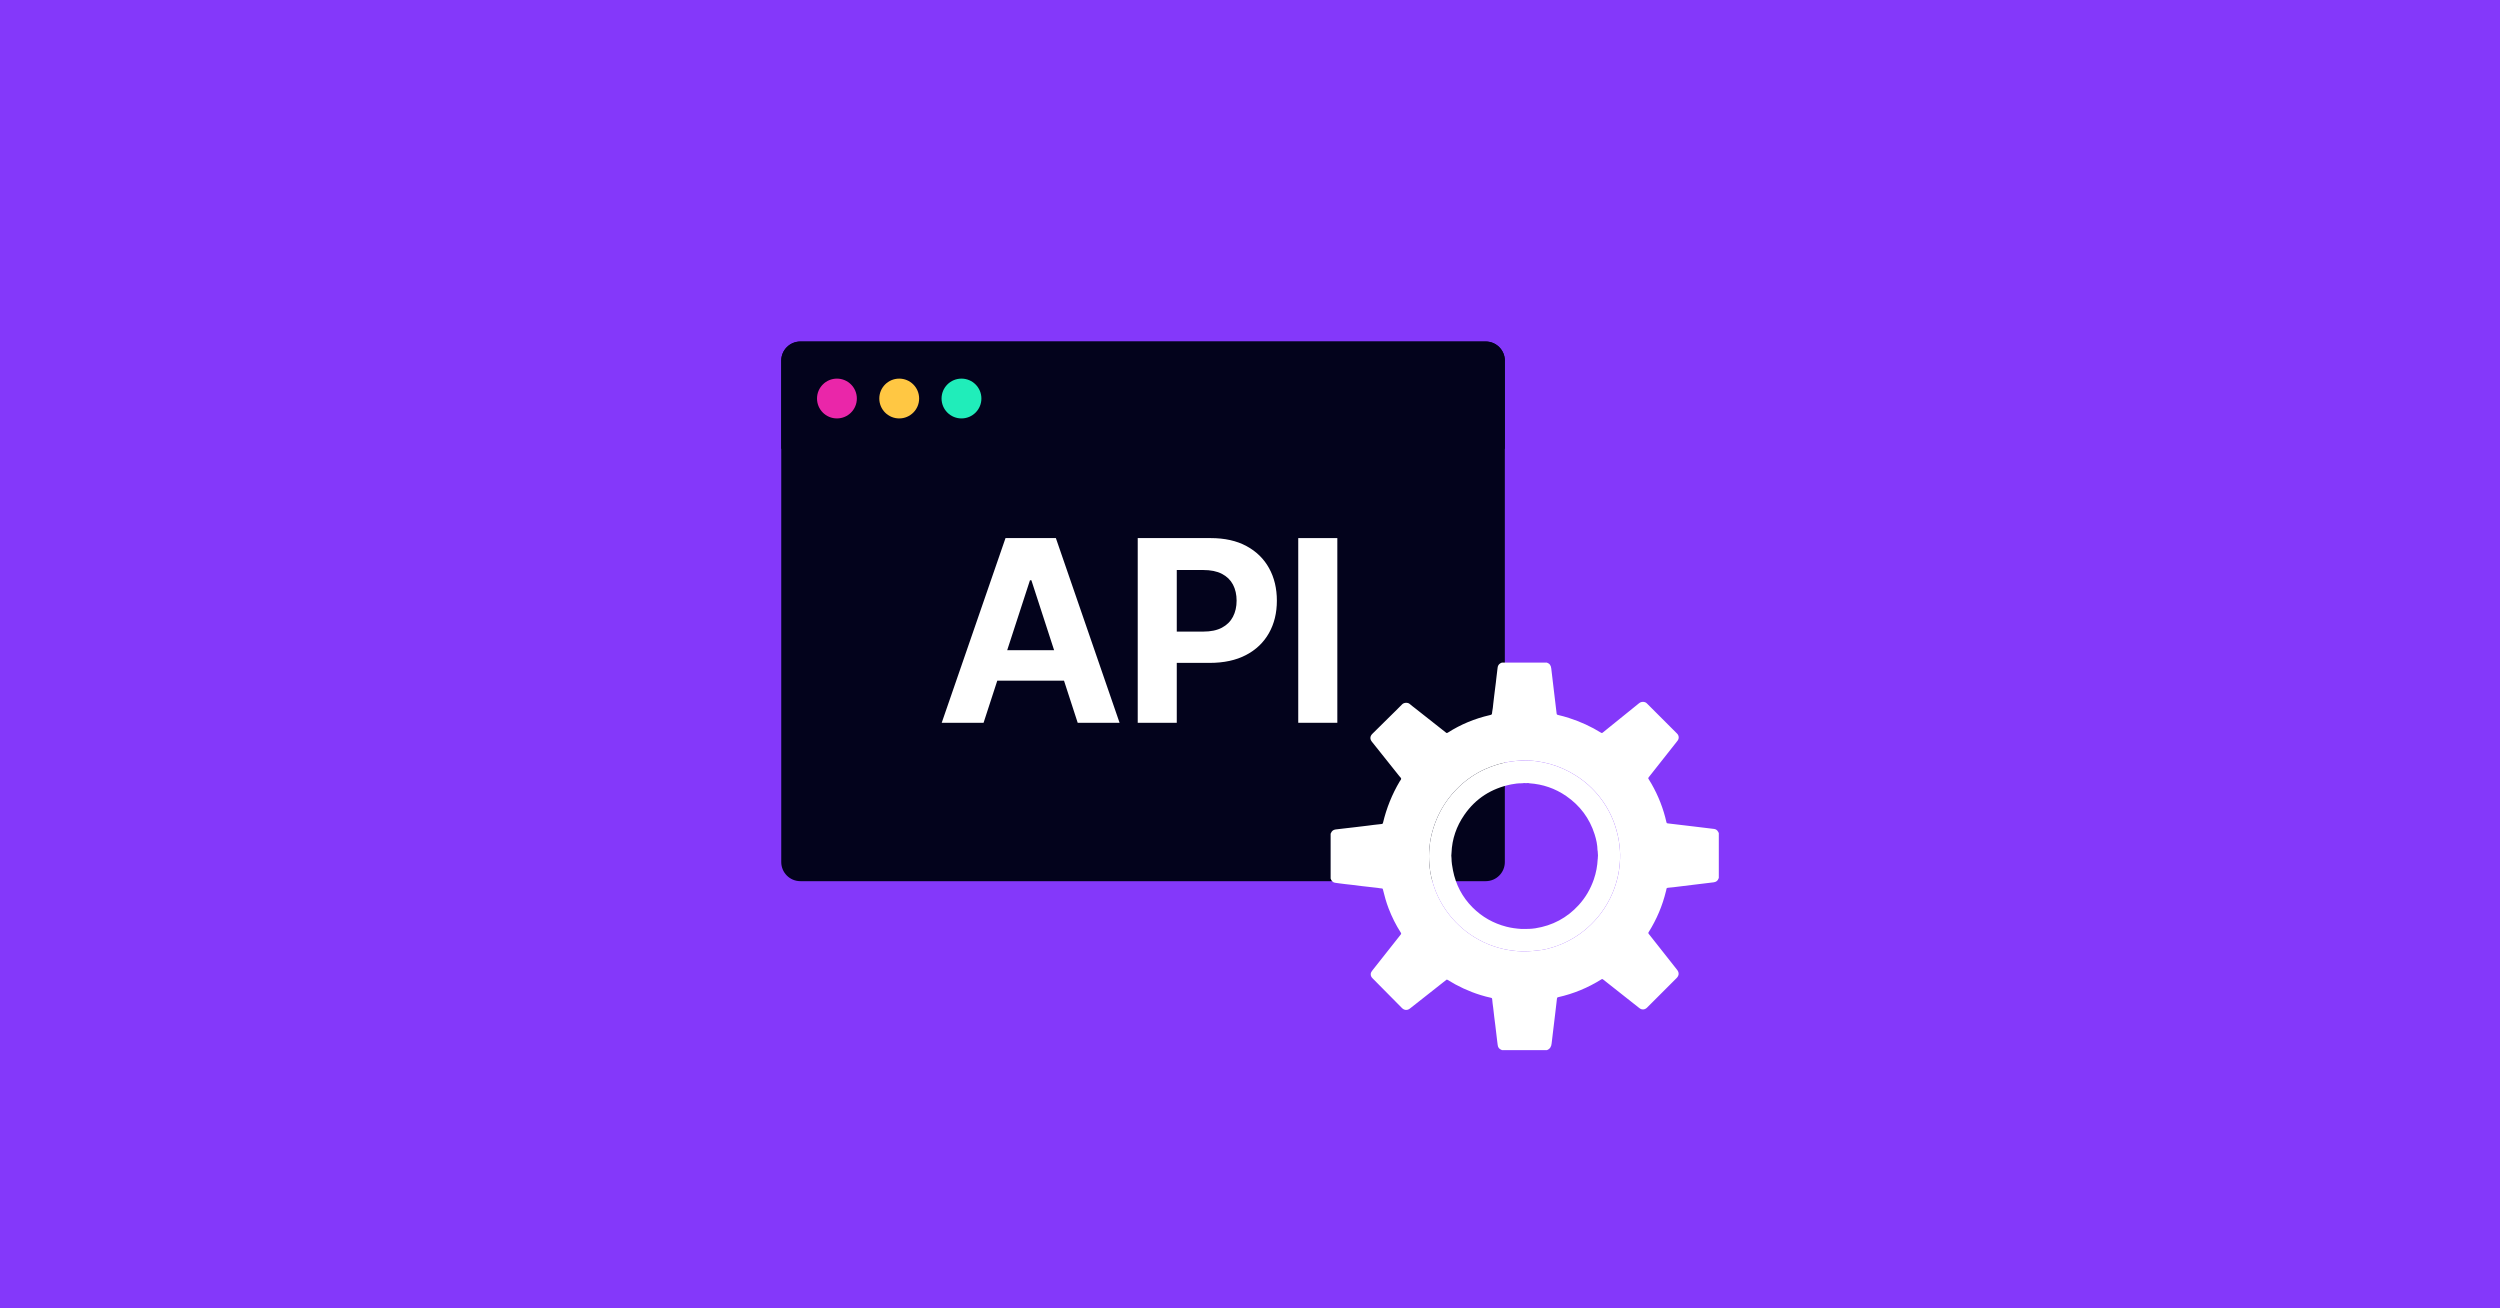 
<svg xmlns="http://www.w3.org/2000/svg" width="1200" height="628" viewBox="0 0 1200 628" fill="none"><rect width="1200" height="628" fill="#8438FA"></rect><g clip-path="url(#clip0_807_11162)"><path d="M713.143 163.93H384.179C379.11 163.93 375 168.037 375 173.103V413.787C375 418.854 379.11 422.961 384.179 422.961H713.143C718.213 422.961 722.322 418.854 722.322 413.787V173.103C722.322 168.037 718.213 163.93 713.143 163.93Z" fill="#03031C"></path><path d="M722.322 173.103V215.432H375V173.103C375 168.055 379.128 163.93 384.179 163.93H713.143C718.194 163.93 722.322 168.055 722.322 173.103Z" fill="#03031C"></path><path d="M401.727 200.847C407.008 200.847 411.288 196.569 411.288 191.292C411.288 186.014 407.008 181.736 401.727 181.736C396.446 181.736 392.166 186.014 392.166 191.292C392.166 196.569 396.446 200.847 401.727 200.847Z" fill="#EA26A9"></path><path d="M431.623 200.847C436.904 200.847 441.184 196.569 441.184 191.292C441.184 186.014 436.904 181.736 431.623 181.736C426.342 181.736 422.062 186.014 422.062 191.292C422.062 196.569 426.342 200.847 431.623 200.847Z" fill="#FFC743"></path><path d="M461.509 200.847C466.79 200.847 471.071 196.569 471.071 191.292C471.071 186.014 466.79 181.736 461.509 181.736C456.229 181.736 451.948 186.014 451.948 191.292C451.948 196.569 456.229 200.847 461.509 200.847Z" fill="#20EDBA"></path><path d="M472.124 346.937H452.022L482.645 258.283H506.819L537.395 346.937H517.293L495.067 278.54H494.378L472.114 346.937H472.124ZM470.866 312.086H518.337V326.717H470.866V312.086Z" fill="white"></path><path d="M546.108 346.937V258.283H581.11C587.839 258.283 593.57 259.559 598.304 262.111C603.038 264.663 606.654 268.202 609.152 272.719C611.649 277.236 612.898 282.433 612.898 288.328C612.898 294.223 611.63 299.411 609.086 303.909C606.542 308.407 602.87 311.919 598.062 314.424C593.253 316.938 587.447 318.186 580.626 318.186H558.316V303.164H577.588C581.194 303.164 584.176 302.54 586.534 301.283C588.892 300.025 590.653 298.284 591.818 296.049C592.983 293.813 593.57 291.234 593.57 288.319C593.57 285.404 592.983 282.796 591.818 280.589C590.644 278.381 588.883 276.668 586.506 275.438C584.139 274.209 581.138 273.604 577.495 273.604H564.849V346.937H546.099H546.108Z" fill="white"></path><path d="M641.918 258.283V346.937H623.158V258.283H641.918Z" fill="white"></path><path d="M824.711 399.269C824.301 398.477 823.649 398.002 822.773 397.89C819.595 397.499 816.417 397.117 813.249 396.736C808.99 396.223 804.731 395.711 800.463 395.217C800.109 395.18 799.969 395.05 799.894 394.705C798.441 388.177 796.027 382.02 792.7 376.209C792.253 375.427 791.787 374.644 791.293 373.89C791.088 373.583 791.144 373.387 791.349 373.126C793.539 370.37 795.719 367.594 797.9 364.828C800.332 361.745 802.765 358.663 805.197 355.58C806.036 354.518 805.961 353.103 805.001 352.134C800.155 347.282 795.3 342.448 790.463 337.596C789.606 336.73 787.891 336.618 786.764 337.54C781.909 341.517 777.016 345.428 772.133 349.359C771.173 350.132 770.213 350.895 769.272 351.678C769.03 351.883 768.843 351.92 768.554 351.734C763.718 348.744 758.592 346.388 753.178 344.655C751.379 344.078 749.562 343.556 747.717 343.147C747.353 343.063 747.232 342.905 747.186 342.541C746.692 338.304 746.179 334.076 745.667 329.838C745.303 326.848 744.912 323.859 744.604 320.86C744.464 319.472 743.859 318.522 742.526 318.057H720.887C720.654 318.159 720.412 318.252 720.188 318.373C719.387 318.839 718.967 319.537 718.856 320.45C718.669 322.071 718.464 323.7 718.268 325.321C718.091 326.811 717.961 328.301 717.737 329.782C717.542 331.114 717.411 332.464 717.234 333.796C717.066 335.081 716.936 336.376 716.777 337.67C716.619 339.058 716.535 340.455 716.228 341.815C716.228 341.843 716.228 341.88 716.228 341.908C716.125 343.026 716.125 343.026 715.035 343.277C707.85 344.935 701.14 347.71 694.924 351.687C694.607 351.892 694.402 351.911 694.085 351.659C689.118 347.729 684.142 343.817 679.166 339.896C678.327 339.235 677.46 338.611 676.668 337.903C675.764 337.093 673.91 337.177 673.043 338.062C670.853 340.306 668.598 342.485 666.371 344.683C663.826 347.198 661.292 349.713 658.748 352.218C657.573 353.373 657.471 354.732 658.505 356.027C662.904 361.55 667.312 367.063 671.71 372.586C672.018 372.977 672.521 373.359 672.558 373.778C672.596 374.169 672.13 374.607 671.887 375.026C668.188 381.247 665.522 387.897 663.845 394.929C663.743 395.366 663.547 395.506 663.09 395.534C661.879 395.627 660.677 395.786 659.474 395.935C658.533 396.046 657.601 396.186 656.669 396.298C654.61 396.549 652.541 396.782 650.481 397.043C648.469 397.294 646.446 397.509 644.424 397.741C643.296 397.872 642.178 397.993 641.051 398.142C639.988 398.291 639.243 398.859 638.851 399.883C638.814 399.986 638.758 400.079 638.702 400.181V421.714C639.056 422.71 639.634 423.502 640.734 423.716C641.517 423.865 642.309 423.977 643.11 424.042C644.033 424.126 644.946 424.294 645.869 424.387C646.866 424.489 647.853 424.61 648.841 424.722C650.304 424.88 651.758 425.104 653.212 425.271C655.859 425.588 658.524 425.868 661.17 426.175C661.897 426.259 662.615 426.445 663.36 426.464C663.565 426.464 663.705 426.557 663.77 426.827C664.535 429.965 665.383 433.076 666.548 436.094C668.104 440.145 670.033 444.01 672.381 447.661C672.605 448.015 672.614 448.238 672.353 448.573C667.834 454.282 663.323 460.01 658.803 465.729C658.375 466.269 657.983 466.818 657.946 467.526C657.899 468.308 658.226 468.979 658.757 469.519C662.401 473.207 666.054 476.895 669.707 480.583C670.788 481.673 671.859 482.772 672.95 483.862C674.049 484.97 675.513 485.072 676.752 484.104C680.023 481.543 683.275 478.972 686.537 476.402C689.1 474.381 691.663 472.369 694.216 470.339C694.486 470.124 694.663 470.227 694.887 470.367C699.835 473.449 705.073 475.889 710.645 477.612C712.332 478.134 714.028 478.59 715.752 478.953C716.106 479.028 716.218 479.196 716.237 479.531C716.302 480.937 716.582 482.325 716.731 483.722C716.88 485.203 717.066 486.693 717.243 488.174C717.411 489.515 717.579 490.856 717.756 492.206C718.073 494.684 718.38 497.161 718.641 499.638C718.706 500.281 718.818 500.914 718.884 501.548C718.995 502.721 719.592 503.531 720.71 503.941C720.785 503.969 720.841 504.016 720.915 504.053H742.554C744.054 503.475 744.651 502.311 744.791 500.793C744.93 499.266 745.145 497.748 745.331 496.22C745.695 493.231 746.058 490.241 746.412 487.252C746.729 484.579 747.055 481.906 747.353 479.233C747.391 478.888 747.512 478.739 747.857 478.665C755.284 477.007 762.208 474.138 768.647 470.106C768.964 469.901 769.169 469.892 769.486 470.143C775.283 474.725 781.098 479.27 786.876 483.871C788.255 484.97 789.671 484.569 790.594 483.647C795.319 478.916 800.062 474.185 804.787 469.454C805.961 468.271 806.064 466.865 805.029 465.542C803.109 463.084 801.171 460.643 799.233 458.194C796.623 454.879 794.014 451.563 791.395 448.266C791.153 447.959 791.144 447.754 791.349 447.428C795.188 441.318 797.975 434.752 799.671 427.74C799.736 427.46 799.848 427.171 799.857 426.892C799.885 426.324 800.193 426.156 800.724 426.119C802.336 425.998 803.939 425.784 805.542 425.588C808.449 425.234 811.357 424.871 814.274 424.517C817.014 424.182 819.763 423.837 822.502 423.521C823.723 423.381 824.543 422.785 824.935 421.611C824.953 421.555 824.991 421.5 825.028 421.444V399.911C824.925 399.688 824.842 399.464 824.73 399.25L824.711 399.269ZM777.64 412.037C777.547 414.701 777.277 417.346 776.727 419.954C776.103 422.934 775.208 425.821 774.025 428.634C772.534 432.182 770.614 435.479 768.303 438.543C767.371 439.782 766.364 440.955 765.311 442.101C763.177 444.42 760.81 446.459 758.275 448.294C756.486 449.589 754.585 450.725 752.609 451.731C750.27 452.932 747.847 453.901 745.35 454.692C743.533 455.27 741.706 455.745 739.805 456.005C737.13 456.369 734.456 456.648 731.753 456.657V456.639C729.414 456.695 727.103 456.462 724.801 456.127C722.947 455.847 721.12 455.437 719.312 454.925C715.976 453.975 712.78 452.681 709.732 451.004C707.02 449.505 704.476 447.782 702.119 445.779C699.798 443.814 697.692 441.635 695.8 439.251C694.579 437.714 693.461 436.122 692.455 434.445C690.908 431.884 689.612 429.192 688.606 426.37C687.478 423.213 686.658 419.982 686.267 416.647C685.969 414.123 685.857 411.59 685.978 409.057C686.118 406.058 686.528 403.078 687.264 400.163C688.186 396.484 689.51 392.954 691.29 389.592C692.483 387.348 693.834 385.206 695.362 383.185C696.397 381.825 697.506 380.521 698.689 379.282C700.972 376.889 703.46 374.737 706.2 372.893C708.334 371.468 710.552 370.183 712.919 369.149C714.82 368.321 716.731 367.557 718.725 366.97C721.521 366.16 724.363 365.555 727.261 365.284C728.016 365.219 728.771 365.163 729.526 365.098C730.262 364.893 731.017 365.052 731.763 365.005C733.794 365.07 735.835 365.117 737.848 365.424C739.973 365.741 742.079 366.151 744.148 366.747C746.226 367.343 748.267 368.069 750.242 368.954C752.311 369.876 754.305 370.928 756.216 372.139C758.527 373.601 760.717 375.222 762.73 377.066C764.668 378.845 766.467 380.763 768.079 382.859C770.176 385.578 771.956 388.493 773.391 391.604C774.407 393.802 775.236 396.074 775.879 398.412C776.326 400.06 776.755 401.718 777.025 403.404C777.277 405.015 777.454 406.626 777.575 408.256C777.668 409.513 777.687 410.771 777.64 412.028V412.037Z" fill="white"></path><path d="M777.566 408.265C777.454 406.635 777.268 405.024 777.016 403.413C776.746 401.718 776.326 400.069 775.87 398.421C775.227 396.083 774.407 393.801 773.381 391.613C771.937 388.502 770.166 385.587 768.07 382.868C766.457 380.781 764.668 378.854 762.72 377.075C760.708 375.231 758.518 373.61 756.206 372.148C754.296 370.937 752.302 369.876 750.233 368.963C748.257 368.087 746.216 367.361 744.138 366.756C742.069 366.16 739.963 365.75 737.839 365.433C735.826 365.135 733.785 365.088 731.753 365.014C731.008 365.07 730.253 364.912 729.517 365.107C728.762 365.172 728.007 365.228 727.252 365.293C724.344 365.563 721.511 366.169 718.716 366.979C716.731 367.557 714.811 368.33 712.91 369.158C710.543 370.192 708.325 371.468 706.191 372.902C703.451 374.737 700.963 376.898 698.68 379.291C697.496 380.53 696.387 381.834 695.353 383.194C693.815 385.215 692.464 387.357 691.28 389.601C689.5 392.963 688.186 396.493 687.255 400.172C686.518 403.087 686.108 406.067 685.968 409.066C685.857 411.599 685.968 414.132 686.257 416.656C686.649 419.99 687.478 423.222 688.596 426.379C689.603 429.201 690.898 431.893 692.445 434.454C693.452 436.121 694.579 437.723 695.791 439.26C697.683 441.644 699.789 443.823 702.109 445.788C704.467 447.791 707.011 449.514 709.723 451.013C712.761 452.69 715.957 453.984 719.303 454.934C721.111 455.446 722.937 455.856 724.792 456.135C727.094 456.48 729.405 456.704 731.734 456.648V456.666C734.446 456.657 737.121 456.378 739.796 456.014C741.697 455.754 743.532 455.279 745.34 454.701C747.838 453.91 750.261 452.941 752.6 451.74C754.576 450.724 756.467 449.588 758.266 448.303C760.81 446.468 763.177 444.429 765.302 442.11C766.355 440.964 767.361 439.791 768.293 438.552C770.604 435.488 772.524 432.191 774.015 428.643C775.199 425.83 776.093 422.943 776.718 419.963C777.268 417.345 777.538 414.71 777.631 412.046C777.678 410.789 777.65 409.532 777.566 408.274V408.265ZM766.895 412.344C766.737 415.669 766.141 418.901 765.06 422.049C763.475 426.668 761.071 430.813 757.781 434.426C752.153 440.592 745.191 444.298 736.935 445.583C734.912 445.9 732.871 445.919 730.84 445.891C730.663 445.891 730.486 445.891 730.309 445.9C727.876 445.732 725.463 445.434 723.086 444.82C716.833 443.209 711.391 440.144 706.834 435.572C701.885 430.608 698.773 424.656 697.431 417.783C697.058 415.855 696.732 413.928 696.723 411.953C696.602 411.106 696.583 410.258 696.723 409.42C696.974 402.705 699.09 396.623 702.901 391.11C708.399 383.166 715.976 378.425 725.379 376.507C727.084 376.162 728.818 375.957 730.57 375.976C730.868 375.976 731.175 375.911 731.474 375.873C731.856 375.873 732.247 375.892 732.629 375.901C733.123 375.892 733.617 375.799 734.102 375.976C740.55 376.413 746.459 378.434 751.789 382.104C758.424 386.686 762.991 392.814 765.432 400.507C766.215 402.975 766.756 405.499 766.802 408.097C766.802 408.358 766.97 408.582 766.914 408.852C767.063 410.025 767.072 411.189 766.914 412.363L766.895 412.344Z" fill="white"></path></g><defs><clipPath id="clip0_807_11162"><rect width="450" height="340.141" fill="white" transform="translate(375 163.93)"></rect></clipPath></defs></svg>